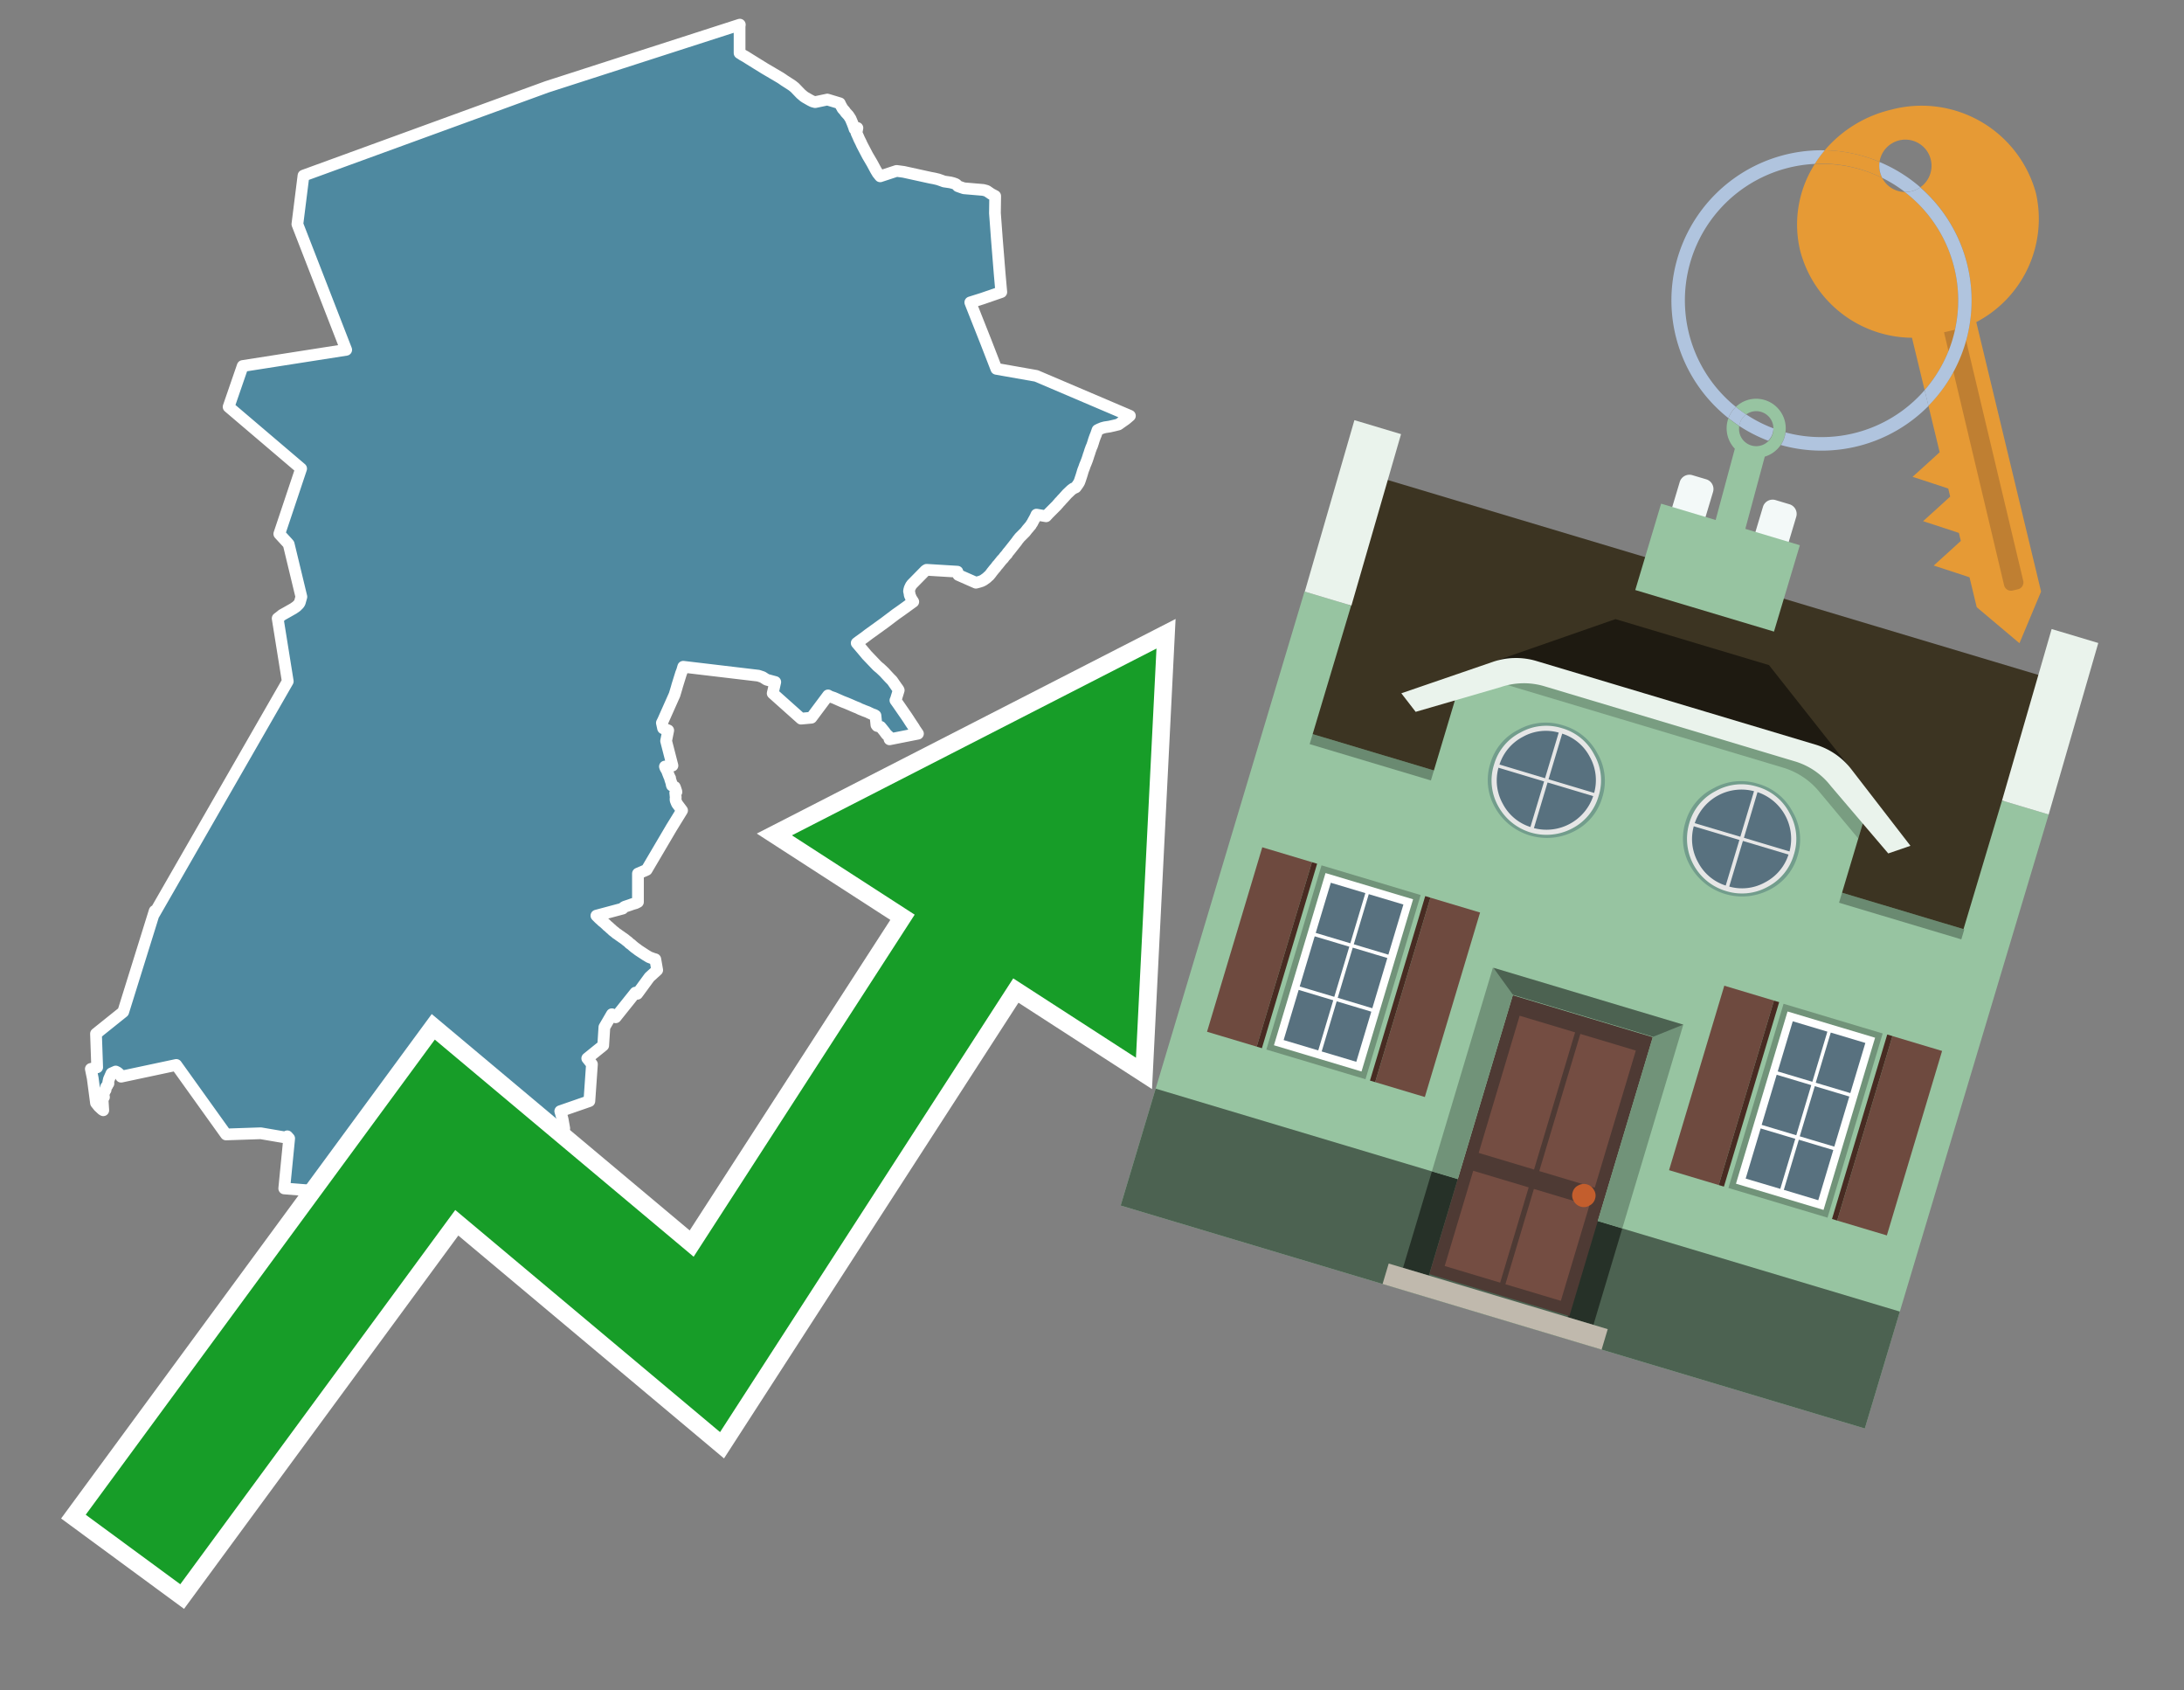 <svg id="Text" xmlns="http://www.w3.org/2000/svg" width="93.05" height="72" viewBox="0 0 93.05 72"><rect x="0" y="0" width="93.05" height="72" fill="#808080" stroke="none"/><polygon points="31.52,1.05 31.51,1.13 31.51,1.28 31.51,1.39 31.51,1.43 31.51,1.53 31.51,1.81 31.51,1.88 31.51,2.01 31.51,2.06 31.51,2.26 31.56,2.29 31.65,2.35 31.76,2.41 31.95,2.53 32.24,2.71 32.58,2.92 33.26,3.32 33.35,3.38 33.42,3.43 33.67,3.59 33.76,3.65 33.86,3.73 34.12,4 34.25,4.11 34.31,4.15 34.52,4.27 34.62,4.32 34.73,4.35 35.25,4.24 35.78,4.4 35.8,4.45 35.9,4.63 35.99,4.73 36.03,4.79 36.15,4.92 36.24,5.06 36.32,5.25 36.37,5.38 36.41,5.5 36.53,5.45 36.49,5.66 36.58,5.86 36.6,5.91 36.68,6.07 36.72,6.16 36.96,6.62 37.16,6.96 37.31,7.24 37.4,7.39 37.43,7.42 37.45,7.45 37.5,7.51 38.2,7.28 38.5,7.32 39.64,7.57 39.8,7.6 39.97,7.64 40.14,7.7 40.22,7.73 40.49,7.77 40.61,7.8 40.72,7.84 40.76,7.87 40.81,7.93 40.95,7.98 41.07,8.02 41.89,8.09 42.04,8.13 42.23,8.26 42.4,8.35 42.39,9.08 42.42,9.48 42.47,10.16 42.59,11.65 42.66,12.44 41.85,12.72 41.34,12.88 41.41,13.06 42,14.55 42.45,15.71 44.15,16.01 48.14,17.71 48,17.83 47.95,17.87 47.65,18.08 47.49,18.12 47.27,18.17 47.07,18.2 46.96,18.23 46.84,18.28 46.76,18.32 46.69,18.52 46.66,18.59 46.62,18.7 46.6,18.76 46.57,18.86 46.53,18.98 46.49,19.07 46.47,19.13 46.45,19.18 46.41,19.31 46.38,19.39 46.36,19.46 46.33,19.55 46.32,19.58 46.27,19.71 46.22,19.83 46.19,19.92 46.15,20.02 46.13,20.08 46.11,20.15 46.07,20.28 46.01,20.46 45.98,20.54 45.95,20.59 45.93,20.62 45.91,20.65 45.86,20.72 45.83,20.76 45.72,20.81 45.64,20.87 45.46,21.04 45.38,21.13 45.29,21.23 45.25,21.27 45.19,21.34 45.13,21.4 45.1,21.44 45.07,21.47 45.03,21.52 44.99,21.56 44.96,21.59 44.92,21.63 44.87,21.68 44.83,21.72 44.7,21.85 44.67,21.88 44.57,21.99 44.16,21.92 44.11,22.03 44.05,22.14 44,22.23 43.99,22.26 43.96,22.3 43.93,22.34 43.92,22.37 43.84,22.46 43.82,22.49 43.78,22.53 43.68,22.66 43.57,22.77 43.54,22.8 43.44,22.9 43.41,22.94 43.36,23 43.32,23.06 43.02,23.44 42.97,23.5 42.92,23.56 42.91,23.59 42.87,23.63 42.8,23.71 42.77,23.75 42.75,23.78 42.71,23.82 42.68,23.85 42.6,23.95 42.56,24 42.52,24.05 42.48,24.09 42.46,24.12 42.4,24.2 42.37,24.23 42.25,24.38 42.23,24.41 42.19,24.46 42.14,24.52 42.09,24.56 42.04,24.61 41.97,24.66 41.9,24.71 41.82,24.75 41.73,24.78 41.58,24.82 40.83,24.49 40.79,24.35 39.48,24.27 39.43,24.3 38.85,24.89 38.83,24.92 38.8,24.96 38.79,24.99 38.76,25.05 38.74,25.12 38.73,25.18 38.75,25.27 38.76,25.35 38.78,25.39 38.82,25.49 38.91,25.63 38.44,25.97 38.37,26.02 38.17,26.16 37.68,26.53 37,27.02 36.83,27.15 36.62,27.3 36.5,27.39 36.78,27.72 36.93,27.9 37.37,28.36 37.45,28.43 37.49,28.46 37.67,28.63 37.77,28.74 37.91,28.89 38.01,28.99 38.19,29.25 38.27,29.36 38.29,29.4 38.17,29.79 38.15,29.83 38.25,29.97 38.54,30.39 38.63,30.52 38.71,30.64 38.76,30.72 38.94,30.99 38.98,31.06 39.11,31.25 37.9,31.49 37.89,31.46 37.89,31.39 37.86,31.36 37.77,31.28 37.71,31.2 37.69,31.17 37.52,30.96 37.37,30.92 37.34,30.88 37.3,30.48 37.25,30.45 37.16,30.42 37.03,30.36 36.97,30.33 36.89,30.3 36.81,30.27 36.74,30.24 36.66,30.21 36.6,30.18 36.54,30.15 36.46,30.12 36.39,30.09 36.32,30.06 36.23,30.02 36.04,29.94 35.96,29.91 35.86,29.87 35.59,29.75 35.52,29.72 35.4,29.68 35.33,29.65 35.28,29.62 34.57,30.57 34.13,30.61 32.92,29.53 32.94,29.45 33.03,29.05 32.66,28.95 32.49,28.84 32.4,28.81 32.31,28.78 29.11,28.4 29.06,28.57 29.02,28.67 29.01,28.7 28.87,29.15 28.86,29.18 28.83,29.29 28.77,29.49 28.74,29.59 28.25,30.69 28.22,30.75 28.2,30.79 28.25,31.02 28.47,31.11 28.38,31.56 28.65,32.61 28.33,32.65 28.35,32.71 28.42,32.83 28.46,32.94 28.5,33.04 28.52,33.09 28.55,33.14 28.55,33.18 28.56,33.21 28.6,33.33 28.62,33.43 28.63,33.46 28.75,33.52 28.77,33.57 28.81,33.69 28.82,33.73 28.77,33.77 28.79,33.97 28.78,34.05 28.79,34.1 28.83,34.2 28.85,34.24 29.06,34.52 28.61,35.25 27.55,37.05 27.18,37.21 27.18,38.42 27.08,38.47 26.94,38.51 26.83,38.55 26.71,38.59 26.62,38.62 26.57,38.65 26.53,38.7 25.41,39 25.45,39.04 25.49,39.08 25.54,39.13 25.62,39.2 25.66,39.24 25.7,39.27 25.76,39.32 25.79,39.35 25.83,39.38 25.85,39.41 25.9,39.45 25.97,39.51 26,39.54 26.06,39.59 26.11,39.64 26.15,39.67 26.19,39.7 26.26,39.76 26.31,39.79 26.39,39.85 26.45,39.89 26.49,39.92 26.55,39.96 26.62,40.01 26.68,40.06 26.72,40.09 26.76,40.12 26.8,40.16 26.83,40.19 26.88,40.22 26.97,40.3 27.03,40.35 27.07,40.38 27.14,40.43 27.19,40.47 27.25,40.51 27.51,40.68 27.61,40.74 27.66,40.77 27.74,40.8 27.82,40.83 27.92,40.86 28,41.32 27.67,41.62 27.15,42.33 27.07,42.28 26.23,43.33 26.07,43.2 25.75,43.75 25.7,44.53 25.02,45.08 25.22,45.33 25.11,46.9 23.87,47.33 23.9,47.43 23.92,47.51 23.94,47.56 23.97,47.67 24.04,48.06 23.99,48.23 23.88,48.59 23.85,48.67 23.83,48.74 23.81,48.8 23.8,48.84 23.79,48.89 22,50.23 16.84,51 12.11,50.62 12.32,48.49 12.24,48.4 12.22,48.46 11.11,48.27 9.63,48.32 7.51,45.36 5.16,45.86 5.13,45.8 5.09,45.75 5.01,45.68 4.93,45.64 4.75,45.72 4.64,45.97 4.62,46.06 4.61,46.11 4.62,46.15 4.6,46.18 4.58,46.21 4.57,46.24 4.52,46.3 4.51,46.35 4.5,46.39 4.5,46.42 4.48,46.45 4.46,46.49 4.44,46.53 4.41,46.63 4.43,46.73 4.37,46.82 4.4,47.29 4.35,47.26 4.21,47.13 4.09,46.98 3.95,45.92 3.87,45.53 4.14,45.46 4.09,44.03 5.25,43.1 6.59,38.8 6.56,38.94 12.26,29.02 11.83,26.34 11.96,26.24 12.02,26.19 12.2,26.09 12.5,25.92 12.63,25.83 12.66,25.8 12.69,25.77 12.73,25.73 12.77,25.67 12.84,25.42 12.3,23.18 12.24,23.11 11.9,22.74 12.83,19.96 9.74,17.33 10.34,15.59 14.75,14.9 12.67,9.55 12.93,7.48 23.3,3.7 " fill="#4e89a0" stroke="#fff" stroke-linejoin="round" stroke-width="0.5"/><polygon points="49.272 27.624 33.741 35.58 38.97 38.959 29.553 53.529 18.525 44.281 3.652 64.518 7.681 67.479 19.396 51.538 30.678 60.999 43.169 41.673 48.398 45.053 49.272 27.624" fill="none" stroke="#fff" stroke-miterlimit="10" stroke-width="1.5"/><polygon points="49.272 27.624 33.741 35.58 38.97 38.959 29.553 53.529 18.525 44.281 3.652 64.518 7.681 67.479 19.396 51.538 30.678 60.999 43.169 41.673 48.398 45.053 49.272 27.624" fill="#179d28"/><path d="M80.19,7.577a1.16,1.16,0,0,1-.094-.251,1.114,1.114,0,0,1-.018-.429A6.367,6.367,0,0,0,77.743,6.4a5.269,5.269,0,0,0-.423.577c.1,0,.192-.007.288-.007A5.794,5.794,0,0,1,80.19,7.577Z" fill="#e69a35"/><path d="M77.608,6.4A6.394,6.394,0,0,0,73.64,17.81a1.26,1.26,0,0,1,.317-.48A5.821,5.821,0,0,1,77.32,6.981a5.269,5.269,0,0,1,.423-.577Z" fill="#b0c4de"/><path d="M84.2,13.72a4.962,4.962,0,0,0,2.545-5.48,5.047,5.047,0,0,0-6.179-3.566A5.322,5.322,0,0,0,77.743,6.4a6.367,6.367,0,0,1,2.335.493,1.114,1.114,0,1,1,1.736,1.084,6.392,6.392,0,0,1,.347,9.3l.479,1.985-.438.4-.716.648.92.3.6.2.082.341-.438.4-.716.648.92.3.605.2.082.341-.438.4-.716.649.92.3.605.2.307,1.274,1.821,1.534.921-2.2Z" fill="#e69a35"/><path d="M81.154,8.179a1.115,1.115,0,0,1-.964-.6,5.794,5.794,0,0,0-2.582-.6c-.1,0-.192,0-.288.007a4.783,4.783,0,0,0-.625,3.685,4.962,4.962,0,0,0,4.765,3.715L82,16.617a5.82,5.82,0,0,0-.846-8.438Z" fill="#e69a35"/><path d="M74.1,18.142a6.386,6.386,0,0,0,1.232.63.73.73,0,0,0,.224-.527h0a5.783,5.783,0,0,1-1.159-.593A.733.733,0,0,0,74.1,18.142Z" fill="#b0c4de"/><path d="M74.4,17.652q-.228-.152-.44-.322a1.26,1.26,0,0,0-.317.48c.148.117.3.228.46.332A.733.733,0,0,1,74.4,17.652Z" fill="#b0c4de"/><path d="M74.824,16.984a1.257,1.257,0,0,0-.867.346c.141.114.288.222.44.322a.731.731,0,0,1,1.159.593h0a.732.732,0,1,1-1.463,0,.7.7,0,0,1,.007-.1c-.158-.1-.312-.215-.46-.332a1.258,1.258,0,0,0,.273,1.3l-.979,3.635,1.275.341.98-3.639a1.266,1.266,0,0,0,.681-.5,1.249,1.249,0,0,0,.2-.538,1.328,1.328,0,0,0,.012-.168A1.262,1.262,0,0,0,74.824,16.984Z" fill="#97c4a1"/><path d="M85.974,25.1l-.226.053a.3.3,0,0,1-.362-.223l-2.56-10.777.81-.193L86.2,24.736A.3.3,0,0,1,85.974,25.1Z" fill="#bf7f32"/><path d="M80.1,7.326a1.16,1.16,0,0,0,.094.251,5.833,5.833,0,0,1,.964.6,1.137,1.137,0,0,0,.287-.031,1.108,1.108,0,0,0,.373-.167A6.371,6.371,0,0,0,80.078,6.9,1.114,1.114,0,0,0,80.1,7.326Z" fill="#b0c4de"/><path d="M77.608,18.618a5.836,5.836,0,0,1-1.534-.2,1.24,1.24,0,0,1-.2.537,6.4,6.4,0,0,0,6.291-1.666L82,16.617A5.807,5.807,0,0,1,77.608,18.618Z" fill="#b0c4de"/><path d="M81.814,7.981a1.108,1.108,0,0,1-.373.167,1.137,1.137,0,0,1-.287.031A5.82,5.82,0,0,1,82,16.617l.161.667a6.392,6.392,0,0,0-.347-9.3Z" fill="#b0c4de"/><polygon points="83.79 39.753 55.78 31.364 58.988 20.404 86.964 28.783 83.79 39.753 83.79 39.753" fill="#3c3422" fill-rule="evenodd"/><polygon points="81.705 53.32 87.284 34.692 85.297 34.097 83.656 39.575 55.926 31.269 57.567 25.791 55.579 25.196 47.746 51.348 79.451 60.844 81.705 53.32" fill="#97c4a1" fill-rule="evenodd"/><rect x="69.522" y="21.148" width="0.444" height="28.983" transform="translate(15.592 92.226) rotate(-73.326)" opacity="0.3"/><polygon points="87.284 34.692 85.297 34.097 87.411 26.793 89.398 27.388 87.284 34.692 87.284 34.692" fill="#eaf3ec" fill-rule="evenodd"/><polygon points="57.578 25.794 55.591 25.199 57.705 17.896 59.692 18.491 57.578 25.794 57.578 25.794" fill="#eaf3ec" fill-rule="evenodd"/><polygon points="79.451 60.844 80.943 55.865 49.238 46.369 47.747 51.348 79.451 60.844 79.451 60.844" fill="#4c6251" fill-rule="evenodd"/><path d="M71.566,20.528l-.522,1.743,1.418.425.523-1.744a.432.432,0,0,0-.289-.536l-.593-.177A.431.431,0,0,0,71.566,20.528Z" fill="#f3f9f8" fill-rule="evenodd"/><path d="M75.111,21.589l-.522,1.743,1.418.425.522-1.743a.43.43,0,0,0-.289-.536l-.593-.178A.43.43,0,0,0,75.111,21.589Z" fill="#f3f9f8" fill-rule="evenodd"/><polygon points="75.368 28.329 68.829 26.37 63.807 28.121 78.733 32.591 75.368 28.329" fill="#1e1a11"/><polygon points="78.248 32.422 64.442 28.287 62.236 28.998 60.064 36.247 77.453 41.455 79.651 34.116 78.248 32.422" fill="#97c4a1"/><path d="M77.74,32.516S65.088,28.725,65,28.7l-.938.43,11.892,3.562a3.175,3.175,0,0,1,1.532,1l1.685,2.02.327-1.09Z" fill-rule="evenodd" opacity="0.2"/><path d="M77.35,31.716,65.458,28.154a3.041,3.041,0,0,0-1.854.037l-3.9,1.339.611.79,3.626-1.054a3.045,3.045,0,0,1,1.855-.037l10.673,3.2A3.028,3.028,0,0,1,78,33.477l2.45,2.874.945-.325-2.518-3.26A3.036,3.036,0,0,0,77.35,31.716Z" fill="#eaf3ec"/><polygon points="76.683 23.223 70.773 21.453 69.671 25.132 75.581 26.902 76.683 23.223 76.683 23.223" fill="#97c4a1" fill-rule="evenodd"/><g id="Symbol_9_0_Layer2_0_MEMBER_8_MEMBER_21_MEMBER_0_FILL" data-name="Symbol 9 0 Layer2 0 MEMBER 8 MEMBER 21 MEMBER 0 FILL"><path d="M66.584,30.892a2.39,2.39,0,0,0-1.891.189,2.317,2.317,0,0,0-1.2,1.448A2.345,2.345,0,0,0,63.7,34.4a2.528,2.528,0,0,0,3.367,1.008,2.339,2.339,0,0,0,1.2-1.447,2.313,2.313,0,0,0-.208-1.87A2.394,2.394,0,0,0,66.584,30.892Z" fill="#729d8c"/></g><g id="Symbol_9_0_Layer2_0_MEMBER_8_MEMBER_21_MEMBER_1_FILL" data-name="Symbol 9 0 Layer2 0 MEMBER 8 MEMBER 21 MEMBER 1 FILL"><path d="M66.547,31.016a2.241,2.241,0,0,0-1.769.185,2.213,2.213,0,0,0-1.127,1.376,2.239,2.239,0,0,0,.185,1.768,2.341,2.341,0,0,0,3.145.942,2.234,2.234,0,0,0,1.126-1.376,2.207,2.207,0,0,0-.185-1.768A2.237,2.237,0,0,0,66.547,31.016Z" fill="#e6e6e6"/></g><g id="Symbol_9_0_Layer2_0_MEMBER_8_MEMBER_21_MEMBER_2_MEMBER_0_FILL" data-name="Symbol 9 0 Layer2 0 MEMBER 8 MEMBER 21 MEMBER 2 MEMBER 0 FILL"><path d="M65.787,33.284,63.843,32.7a2.036,2.036,0,0,0,.186,1.539,2.015,2.015,0,0,0,1.175.986Z" fill="#58717f"/></g><g id="Symbol_9_0_Layer2_0_MEMBER_8_MEMBER_21_MEMBER_2_MEMBER_1_FILL" data-name="Symbol 9 0 Layer2 0 MEMBER 8 MEMBER 21 MEMBER 2 MEMBER 1 FILL"><path d="M65.827,33.148l.582-1.944a2.01,2.01,0,0,0-1.523.178,2.037,2.037,0,0,0-1,1.183Z" fill="#58717f"/></g><g id="Symbol_9_0_Layer2_0_MEMBER_8_MEMBER_21_MEMBER_2_MEMBER_2_FILL" data-name="Symbol 9 0 Layer2 0 MEMBER 8 MEMBER 21 MEMBER 2 MEMBER 2 FILL"><path d="M67.878,33.91l-1.943-.582-.582,1.944a2.1,2.1,0,0,0,2.525-1.362Z" fill="#58717f"/></g><g id="Symbol_9_0_Layer2_0_MEMBER_8_MEMBER_21_MEMBER_2_MEMBER_3_FILL" data-name="Symbol 9 0 Layer2 0 MEMBER 8 MEMBER 21 MEMBER 2 MEMBER 3 FILL"><path d="M66.558,31.249l-.582,1.943,1.943.582a2.031,2.031,0,0,0-.186-1.539A2.009,2.009,0,0,0,66.558,31.249Z" fill="#58717f"/></g><g id="Symbol_9_0_Layer2_0_MEMBER_8_MEMBER_21_MEMBER_0_FILL-2" data-name="Symbol 9 0 Layer2 0 MEMBER 8 MEMBER 21 MEMBER 0 FILL"><path d="M74.9,33.384a2.4,2.4,0,0,0-1.891.189,2.316,2.316,0,0,0-1.2,1.448,2.341,2.341,0,0,0,.209,1.87A2.527,2.527,0,0,0,75.387,37.9a2.345,2.345,0,0,0,1.2-1.447,2.314,2.314,0,0,0-.209-1.87A2.389,2.389,0,0,0,74.9,33.384Z" fill="#729d8c"/></g><g id="Symbol_9_0_Layer2_0_MEMBER_8_MEMBER_21_MEMBER_1_FILL-2" data-name="Symbol 9 0 Layer2 0 MEMBER 8 MEMBER 21 MEMBER 1 FILL"><path d="M74.867,33.508a2.239,2.239,0,0,0-1.768.185,2.21,2.21,0,0,0-1.127,1.376,2.316,2.316,0,0,0,1.564,2.883,2.261,2.261,0,0,0,1.765-.173A2.237,2.237,0,0,0,76.428,36.4a2.209,2.209,0,0,0-.185-1.769A2.239,2.239,0,0,0,74.867,33.508Z" fill="#e6e6e6"/></g><g id="Symbol_9_0_Layer2_0_MEMBER_8_MEMBER_21_MEMBER_2_MEMBER_0_FILL-2" data-name="Symbol 9 0 Layer2 0 MEMBER 8 MEMBER 21 MEMBER 2 MEMBER 0 FILL"><path d="M74.107,35.776l-1.943-.582a2.031,2.031,0,0,0,.186,1.539,2.009,2.009,0,0,0,1.175.986Z" fill="#58717f"/></g><g id="Symbol_9_0_Layer2_0_MEMBER_8_MEMBER_21_MEMBER_2_MEMBER_1_FILL-2" data-name="Symbol 9 0 Layer2 0 MEMBER 8 MEMBER 21 MEMBER 2 MEMBER 1 FILL"><path d="M74.148,35.64,74.73,33.7a2.1,2.1,0,0,0-2.525,1.362Z" fill="#58717f"/></g><g id="Symbol_9_0_Layer2_0_MEMBER_8_MEMBER_21_MEMBER_2_MEMBER_2_FILL-2" data-name="Symbol 9 0 Layer2 0 MEMBER 8 MEMBER 21 MEMBER 2 MEMBER 2 FILL"><path d="M76.2,36.4l-1.943-.582-.582,1.944a2.015,2.015,0,0,0,1.523-.178A2.036,2.036,0,0,0,76.2,36.4Z" fill="#58717f"/></g><g id="Symbol_9_0_Layer2_0_MEMBER_8_MEMBER_21_MEMBER_2_MEMBER_3_FILL-2" data-name="Symbol 9 0 Layer2 0 MEMBER 8 MEMBER 21 MEMBER 2 MEMBER 3 FILL"><path d="M74.879,33.741,74.3,35.684l1.943.582a2.1,2.1,0,0,0-1.361-2.525Z" fill="#58717f"/></g><polygon points="51.426 43.946 53.542 44.58 55.896 36.723 53.78 36.089 51.426 43.946 51.426 43.946" fill="#6e4a3f" fill-rule="evenodd"/><polygon points="53.542 44.58 53.764 44.647 56.117 36.789 55.896 36.723 53.542 44.58 53.542 44.58" fill="#482b22" fill-rule="evenodd"/><polygon points="60.706 46.726 58.59 46.092 60.943 38.235 63.059 38.868 60.706 46.726 60.706 46.726" fill="#6e4a3f" fill-rule="evenodd"/><polygon points="58.59 46.092 58.368 46.026 60.722 38.168 60.943 38.235 58.59 46.092 58.59 46.092" fill="#482b22" fill-rule="evenodd"/><rect x="53.146" y="39.209" width="8.19" height="4.408" transform="translate(1.145 84.365) rotate(-73.326)" fill="#719379"/><polygon points="60.205 38.304 56.474 37.187 54.277 44.522 58.008 45.639 60.205 38.304 60.205 38.304" fill="#fff" fill-rule="evenodd"/><path d="M59.792,38.527l-.64,2.136-1.474-.442.639-2.135,1.475.441Zm-1.621-.485-.64,2.136-1.474-.442L56.7,37.6l1.474.442Zm-2.158,1.84,1.475.441-.64,2.136-1.474-.441.639-2.136Zm-.683,2.282,1.474.441-.639,2.136L54.69,44.3l.64-2.135Zm.981,2.621.639-2.136,1.475.442-.64,2.135-1.474-.441Zm2.158-1.84L56.994,42.5l.64-2.136,1.474.442-.639,2.136Z" fill="#58717f" fill-rule="evenodd"/><polygon points="80.39 52.621 78.274 51.988 80.628 44.13 82.743 44.764 80.39 52.621 80.39 52.621" fill="#6e4a3f" fill-rule="evenodd"/><polygon points="78.274 51.988 78.053 51.921 80.406 44.064 80.628 44.13 78.274 51.988 78.274 51.988" fill="#482b22" fill-rule="evenodd"/><polygon points="71.111 49.842 73.227 50.476 75.58 42.619 73.464 41.985 71.111 49.842 71.111 49.842" fill="#6e4a3f" fill-rule="evenodd"/><polygon points="73.227 50.476 73.448 50.542 75.802 42.685 75.58 42.619 73.227 50.476 73.227 50.476" fill="#482b22" fill-rule="evenodd"/><rect x="72.83" y="45.105" width="8.19" height="4.408" transform="translate(9.534 107.426) rotate(-73.326)" fill="#719379"/><polygon points="76.159 43.083 79.889 44.2 77.692 51.535 73.962 50.418 76.159 43.083 76.159 43.083" fill="#fff" fill-rule="evenodd"/><path d="M76.381,43.5l1.475.442-.64,2.135-1.475-.441.64-2.136ZM78,43.981l1.474.442-.64,2.136-1.474-.442L78,43.981Zm.791,2.724-.64,2.135L76.679,48.4l.64-2.136,1.474.442Zm-.684,2.282-.639,2.135L76,50.68l.64-2.135,1.474.442Zm-2.26,1.65L74.375,50.2l.639-2.135,1.475.441-.64,2.136Zm-.791-2.724.64-2.135,1.474.441-.639,2.136-1.475-.442Z" fill="#58717f" fill-rule="evenodd"/><polygon points="67.888 56.431 69.118 52.323 68.019 51.994 66.789 56.102 67.888 56.431 67.888 56.431" fill="#263128" fill-rule="evenodd"/><polygon points="60.877 54.331 62.108 50.223 61.007 49.894 59.776 54.002 60.877 54.331 60.877 54.331" fill="#263128" fill-rule="evenodd"/><g id="Symbol_9_0_Layer2_0_MEMBER_8_MEMBER_12_MEMBER_0_FILL" data-name="Symbol 9 0 Layer2 0 MEMBER 8 MEMBER 12 MEMBER 0 FILL"><path d="M70.418,44.178l-5.965-1.786L60.9,54.27l5.964,1.786Z" fill="#4e3a34"/></g><g id="Symbol_9_0_Layer2_0_MEMBER_8_MEMBER_12_MEMBER_1_MEMBER_0_FILL" data-name="Symbol 9 0 Layer2 0 MEMBER 8 MEMBER 12 MEMBER 1 MEMBER 0 FILL"><path d="M65.358,49.815l1.75-5.843-2.363-.708L63,49.107Z" fill="#744d42"/></g><g id="Symbol_9_0_Layer2_0_MEMBER_8_MEMBER_12_MEMBER_1_MEMBER_1_FILL" data-name="Symbol 9 0 Layer2 0 MEMBER 8 MEMBER 12 MEMBER 1 MEMBER 1 FILL"><path d="M67.331,44.039l-1.75,5.842,2.364.708,1.75-5.842Z" fill="#744d42"/></g><g id="Symbol_9_0_Layer2_0_MEMBER_8_MEMBER_12_MEMBER_2_MEMBER_0_FILL" data-name="Symbol 9 0 Layer2 0 MEMBER 8 MEMBER 12 MEMBER 2 MEMBER 0 FILL"><path d="M63.915,54.633l1.215-4.058-2.363-.707-1.215,4.057Z" fill="#744d42"/></g><g id="Symbol_9_0_Layer2_0_MEMBER_8_MEMBER_12_MEMBER_2_MEMBER_1_FILL" data-name="Symbol 9 0 Layer2 0 MEMBER 8 MEMBER 12 MEMBER 2 MEMBER 1 FILL"><path d="M66.5,55.407l1.215-4.057-2.363-.708L64.138,54.7Z" fill="#744d42"/></g><g id="Symbol_9_0_Layer2_0_MEMBER_8_MEMBER_13_FILL" data-name="Symbol 9 0 Layer2 0 MEMBER 8 MEMBER 13 FILL"><path d="M67.959,51.058a.439.439,0,0,0-.045-.367.487.487,0,0,0-.669-.2.445.445,0,0,0-.239.282.457.457,0,0,0,.041.378.481.481,0,0,0,.293.242.459.459,0,0,0,.377-.042A.453.453,0,0,0,67.959,51.058Z" fill="#c35e2d"/></g><g id="Symbol_9_0_Layer2_0_MEMBER_8_MEMBER_14_FILL" data-name="Symbol 9 0 Layer2 0 MEMBER 8 MEMBER 14 FILL"><path d="M64.557,42.047l-.951-.833-2.6,8.68,1.1.329Z" fill="#719379"/></g><g id="Symbol_9_0_Layer2_0_MEMBER_8_MEMBER_15_FILL" data-name="Symbol 9 0 Layer2 0 MEMBER 8 MEMBER 15 FILL"><path d="M71.718,43.643l-1.2.19L68.072,52.01l1.046.313Z" fill="#719379"/></g><g id="Symbol_9_0_Layer2_0_MEMBER_8_MEMBER_16_FILL" data-name="Symbol 9 0 Layer2 0 MEMBER 8 MEMBER 16 FILL"><path d="M63.627,41.22l.836,1.156,5.961,1.786,1.294-.519Z" fill="#4c6251"/></g><polygon points="58.905 54.69 59.166 53.819 68.498 56.614 68.237 57.485 58.905 54.69 58.905 54.69" fill="#c0b9ad" fill-rule="evenodd"/></svg>